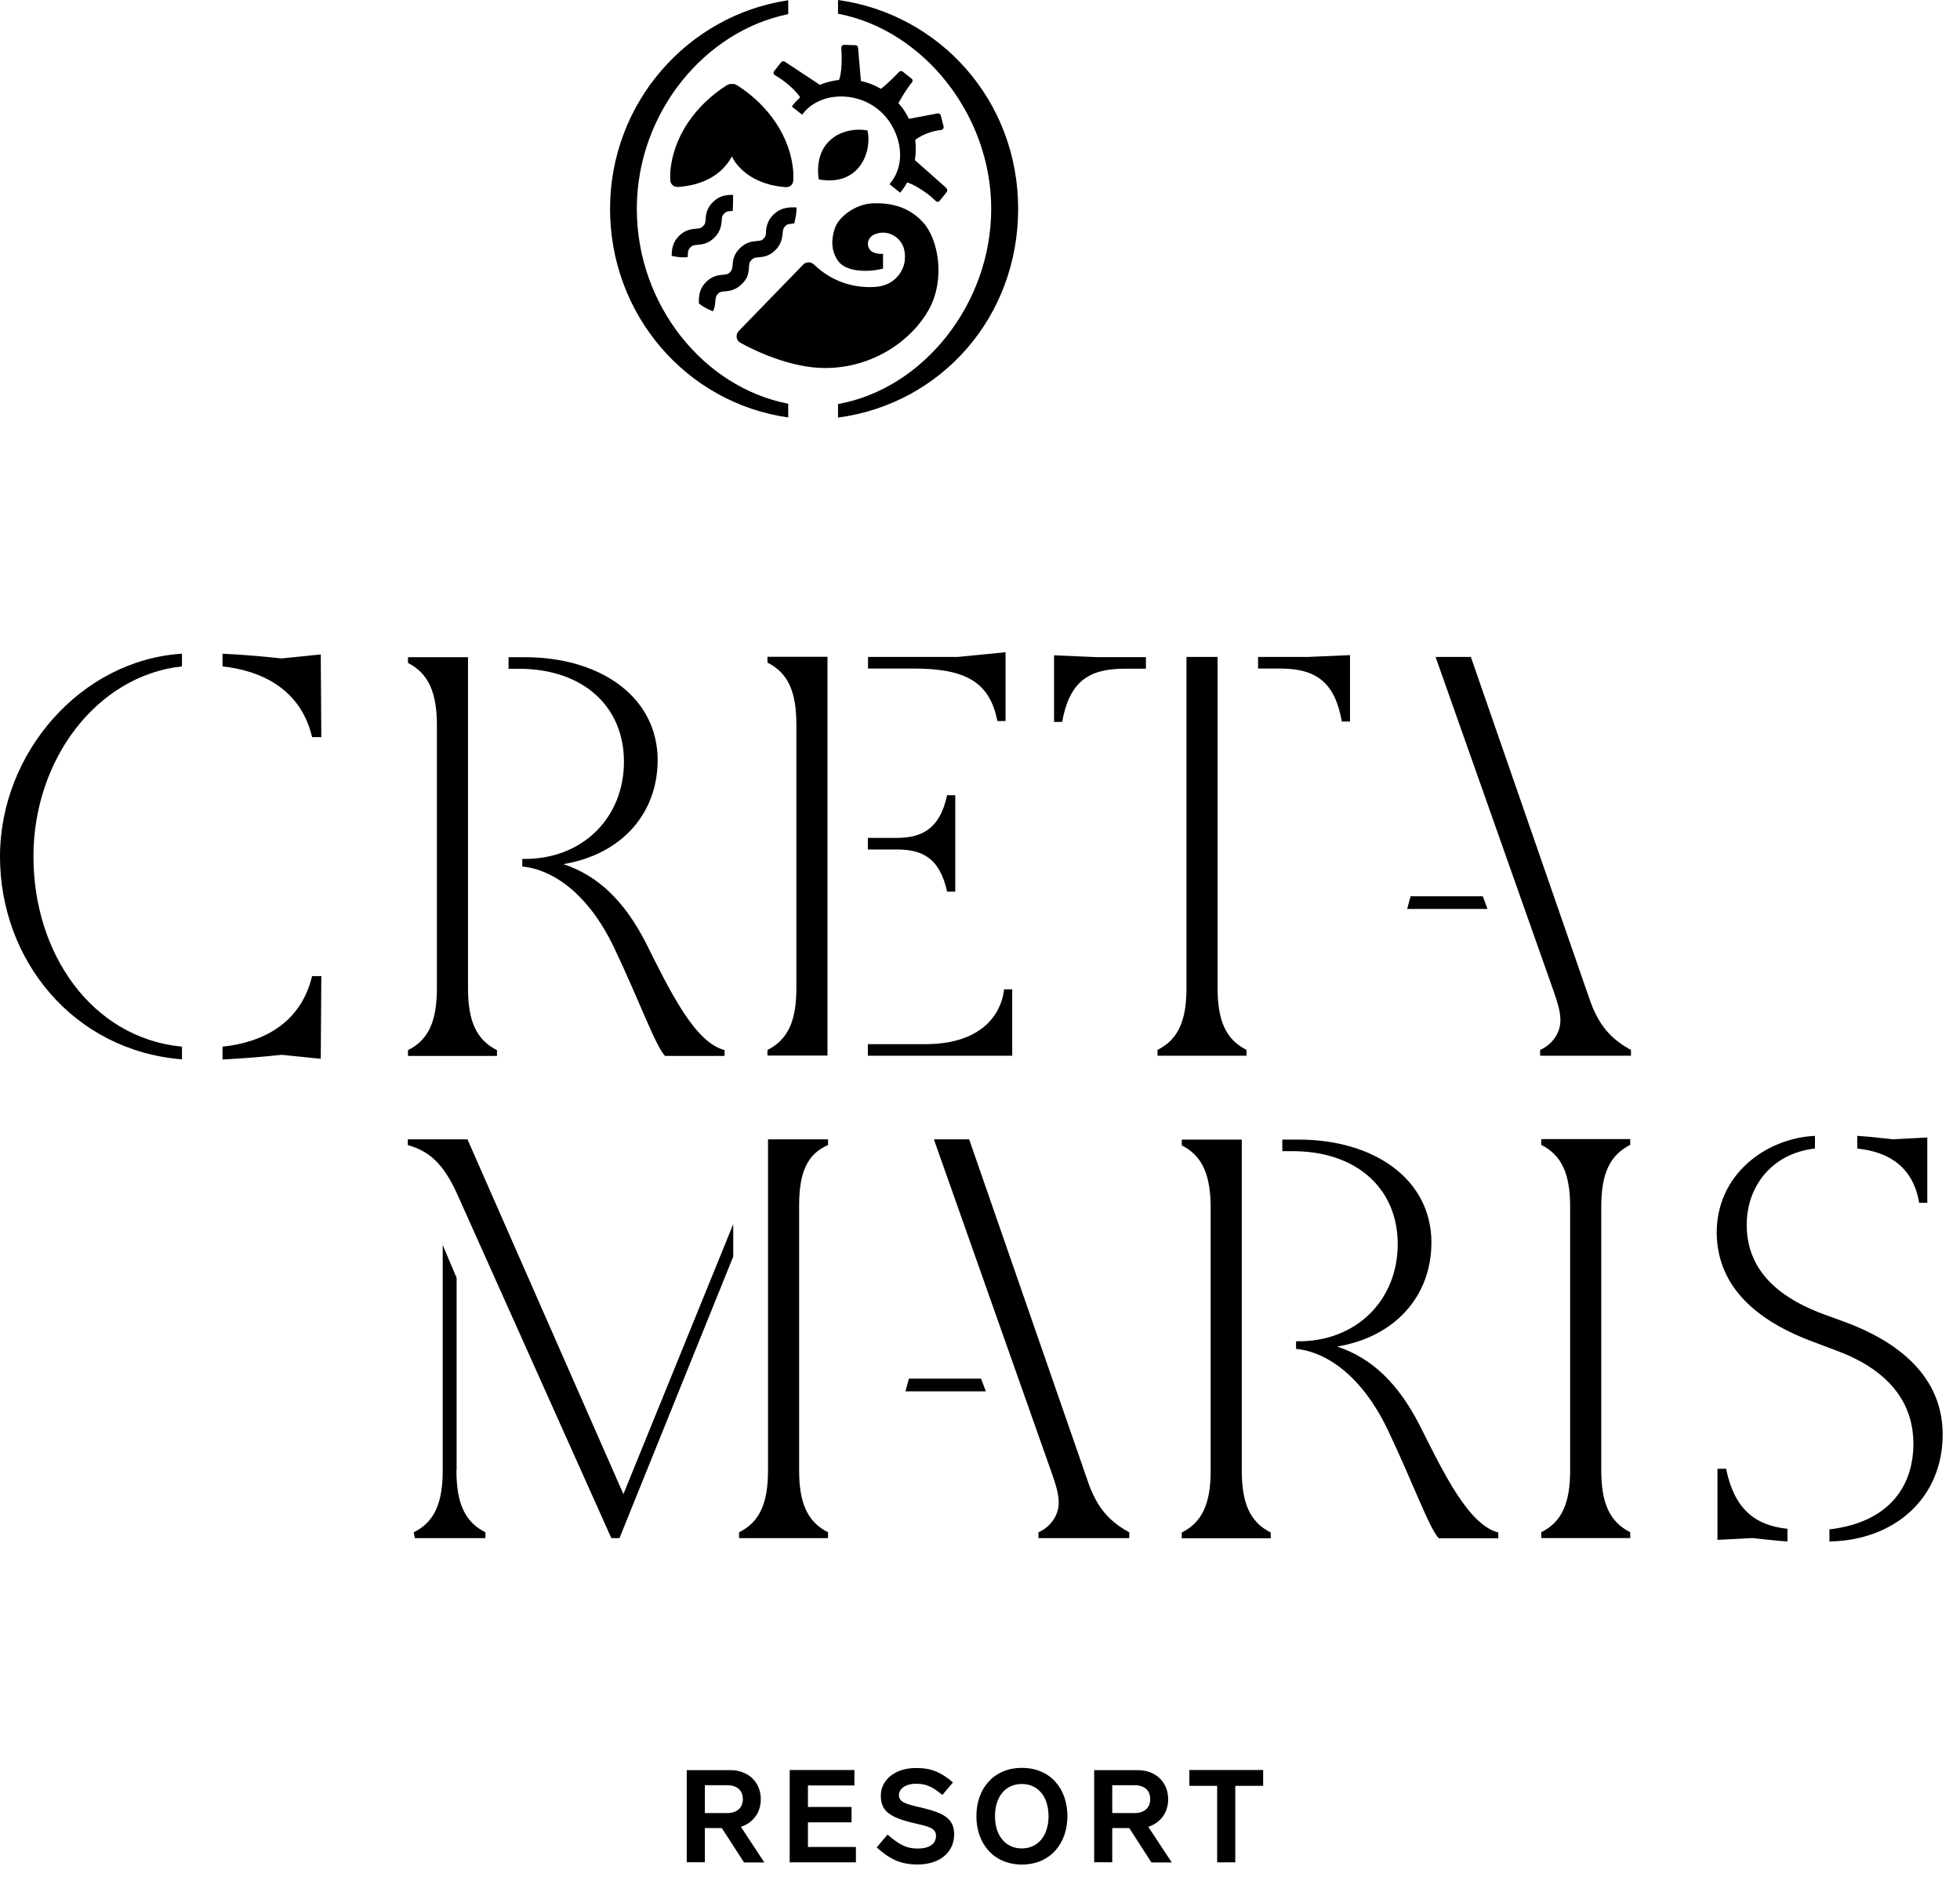 <svg width="32" height="31" viewBox="0 0 32 31" fill="none" xmlns="http://www.w3.org/2000/svg">
<path d="M2.971 17.294C1.196 17.152 0 15.672 0 13.983C0 12.293 1.32 10.775 2.971 10.672V10.879C1.583 11.029 0.546 12.397 0.546 13.983C0.546 15.569 1.5 16.945 2.971 17.087V17.294ZM5.095 12.031C4.906 11.239 4.256 10.947 3.633 10.879V10.672C4.011 10.69 4.321 10.719 4.596 10.749L5.237 10.684L5.246 12.034H5.095V12.031ZM3.633 17.087C4.256 17.022 4.906 16.73 5.095 15.935H5.246L5.237 17.285L4.596 17.22C4.321 17.25 4.011 17.276 3.633 17.297V17.09V17.087Z" fill="black"/>
<path d="M7.641 16.134C7.641 16.663 7.774 16.973 8.114 17.144V17.238H6.661V17.144C7 16.976 7.133 16.663 7.133 16.134V11.842C7.133 11.313 7 10.994 6.661 10.823V10.729H7.641V16.134ZM11.83 17.144V17.238H10.858C10.707 17.088 10.432 16.323 10.028 15.475C9.603 14.58 9.018 14.193 8.527 14.146V14.022C9.517 14.04 10.187 13.342 10.187 12.436C10.187 11.529 9.517 10.918 8.471 10.918H8.303V10.729H8.566C9.821 10.729 10.737 11.39 10.737 12.409C10.737 13.278 10.152 13.948 9.198 14.107C9.774 14.297 10.199 14.722 10.539 15.381C10.952 16.211 11.351 17.023 11.833 17.144" fill="black"/>
<path d="M12.53 17.235V17.141C12.87 16.969 13.002 16.659 13.002 16.131V11.827C13.002 11.298 12.87 10.988 12.53 10.817V10.722H13.51V17.232H12.53V17.235ZM16.284 11.774C16.16 11.133 15.764 10.914 14.916 10.914H14.172V10.725H15.634L16.417 10.648V11.771H16.284V11.774ZM15.463 14.556C15.339 13.989 15.037 13.868 14.642 13.868H14.169V13.679H14.633C15.037 13.679 15.342 13.546 15.463 12.982H15.596V14.556H15.463ZM14.169 17.235V17.046H15.111C15.95 17.046 16.337 16.63 16.393 16.151H16.526V17.235H14.166H14.169Z" fill="black"/>
<path d="M17.209 11.782V10.698L17.906 10.728H18.709V10.917H18.352C17.749 10.917 17.457 11.153 17.341 11.785H17.209V11.782ZM18.898 17.235V17.14C19.238 16.969 19.371 16.659 19.371 16.13V10.725H19.879V16.13C19.879 16.659 20.012 16.969 20.351 17.14V17.235H18.898ZM21.908 11.782C21.796 11.15 21.503 10.914 20.898 10.914H20.54V10.725H21.344L22.041 10.695V11.779H21.908V11.782Z" fill="black"/>
<path d="M22.974 14.839L23.03 14.632H24.209L24.286 14.839H22.974ZM25.145 17.235V17.14C25.325 17.063 25.476 16.877 25.476 16.659C25.476 16.555 25.458 16.443 25.364 16.177L23.438 10.725H24.014L25.948 16.301C26.108 16.774 26.335 16.98 26.628 17.14V17.235H25.148H25.145Z" fill="black"/>
<path d="M7.632 18.6L10.178 24.392L11.971 19.985V20.514L10.114 25.11H9.981L7.461 19.486C7.234 18.986 6.997 18.789 6.658 18.694V18.6H7.629H7.632ZM7.452 24.005C7.452 24.534 7.585 24.844 7.925 25.015V25.11H6.773L6.755 25.015C7.095 24.847 7.228 24.534 7.228 24.005V20.325L7.455 20.862V24.005H7.452ZM13.519 18.694C13.18 18.836 13.047 19.146 13.047 19.675V24.005C13.047 24.534 13.18 24.844 13.519 25.015V25.11H12.066V25.015C12.406 24.847 12.539 24.534 12.539 24.005V18.6H13.519V18.694Z" fill="black"/>
<path d="M14.783 22.714L14.839 22.507H16.018L16.095 22.714H14.783ZM16.954 25.11V25.015C17.134 24.938 17.285 24.752 17.285 24.534C17.285 24.43 17.267 24.318 17.173 24.052L15.247 18.6H15.823L17.758 24.176C17.917 24.649 18.145 24.855 18.437 25.015V25.11H16.957H16.954Z" fill="black"/>
<path d="M20.274 24.009C20.274 24.538 20.407 24.848 20.747 25.019V25.113H19.294V25.019C19.633 24.848 19.766 24.538 19.766 24.009V19.717C19.766 19.188 19.633 18.869 19.294 18.698V18.604H20.274V24.009ZM24.462 25.019V25.113H23.491C23.34 24.963 23.065 24.198 22.661 23.35C22.235 22.455 21.651 22.068 21.16 22.021V21.897C22.15 21.915 22.82 21.218 22.82 20.311C22.82 19.404 22.15 18.793 21.104 18.793H20.936V18.604H21.199C22.454 18.604 23.37 19.265 23.37 20.284C23.37 21.153 22.785 21.823 21.831 21.983C22.407 22.172 22.832 22.597 23.172 23.256C23.588 24.086 23.984 24.898 24.465 25.019" fill="black"/>
<path d="M25.163 25.109V25.014C25.502 24.846 25.635 24.533 25.635 24.004V19.7C25.635 19.172 25.502 18.861 25.163 18.69V18.596H26.616V18.69C26.276 18.861 26.143 19.172 26.143 19.7V24.004C26.143 24.533 26.276 24.843 26.616 25.014V25.109H25.163Z" fill="black"/>
<path d="M29.871 24.967C30.825 24.855 31.239 24.279 31.239 23.57C31.239 22.861 30.796 22.353 29.992 22.052L29.567 21.892C28.548 21.506 28.04 20.912 28.028 20.138C28.019 19.175 28.831 18.581 29.632 18.543V18.75C28.944 18.826 28.518 19.352 28.518 19.996C28.518 20.599 28.858 21.119 29.782 21.458L30.113 21.579C31.162 21.966 31.717 22.59 31.717 23.419C31.717 24.447 30.943 25.147 29.868 25.165V24.967H29.871ZM29.183 25.165C28.929 25.147 28.787 25.127 28.607 25.109L28.04 25.139V23.978H28.181C28.314 24.628 28.645 24.902 29.183 24.958V25.165ZM31.333 19.636C31.239 19.069 30.86 18.806 30.323 18.75V18.543C30.598 18.561 30.719 18.581 30.899 18.599L31.466 18.57V19.636H31.333Z" fill="black"/>
<path d="M13.366 2.928C13.277 2.251 13.815 2.062 14.163 2.13C14.243 2.476 14.027 3.052 13.366 2.928Z" fill="black"/>
<path d="M13.247 4.371H13.245C13.245 4.371 13.245 4.376 13.245 4.379C13.245 4.374 13.247 4.371 13.247 4.371Z" fill="black"/>
<path d="M13.005 3.386C13.005 3.484 12.99 3.554 12.967 3.649C12.955 3.649 12.943 3.649 12.931 3.652C12.875 3.658 12.852 3.658 12.819 3.693C12.787 3.729 12.784 3.749 12.778 3.803C12.778 3.803 12.778 3.826 12.775 3.838C12.766 3.906 12.748 3.995 12.66 4.083C12.556 4.187 12.45 4.195 12.382 4.201C12.326 4.207 12.305 4.207 12.27 4.243C12.234 4.278 12.234 4.299 12.228 4.352C12.228 4.352 12.228 4.358 12.228 4.361C12.228 4.361 12.228 4.367 12.228 4.37C12.222 4.432 12.216 4.523 12.143 4.603C12.134 4.615 12.122 4.627 12.11 4.638C12.007 4.742 11.9 4.751 11.832 4.757C11.776 4.763 11.753 4.763 11.72 4.798C11.688 4.833 11.685 4.857 11.679 4.91C11.679 4.91 11.679 4.91 11.679 4.913C11.676 4.957 11.673 5.019 11.64 5.082C11.555 5.049 11.481 5.011 11.41 4.954C11.41 4.925 11.41 4.916 11.41 4.89C11.41 4.89 11.41 4.884 11.41 4.881C11.416 4.81 11.425 4.706 11.528 4.603C11.632 4.5 11.738 4.491 11.806 4.485C11.862 4.479 11.886 4.479 11.918 4.444C11.954 4.408 11.954 4.387 11.96 4.331C11.966 4.26 11.974 4.157 12.078 4.054C12.181 3.95 12.287 3.941 12.355 3.935C12.412 3.93 12.435 3.93 12.468 3.894C12.497 3.865 12.503 3.844 12.506 3.8C12.506 3.794 12.506 3.788 12.506 3.782C12.506 3.752 12.512 3.714 12.524 3.673C12.524 3.667 12.524 3.664 12.53 3.658C12.544 3.611 12.574 3.557 12.627 3.504C12.633 3.498 12.639 3.492 12.645 3.489C12.742 3.401 12.84 3.392 12.905 3.386C12.952 3.383 12.905 3.386 13.002 3.386" fill="black"/>
<path d="M11.966 3.445C11.966 3.445 11.957 3.445 11.951 3.445C11.948 3.445 11.942 3.445 11.939 3.445C11.883 3.45 11.859 3.45 11.824 3.486C11.788 3.521 11.786 3.545 11.783 3.601C11.777 3.669 11.768 3.775 11.664 3.879C11.561 3.982 11.458 3.991 11.387 3.997C11.331 4.003 11.307 4.003 11.271 4.038C11.236 4.074 11.233 4.097 11.23 4.153V4.159C11.23 4.159 11.23 4.186 11.227 4.198C11.139 4.207 11.053 4.198 10.967 4.177C10.967 4.168 10.967 4.156 10.967 4.145C10.967 4.139 10.967 4.136 10.967 4.13C10.973 4.062 10.982 3.956 11.085 3.852C11.189 3.749 11.292 3.74 11.363 3.734C11.419 3.728 11.443 3.728 11.478 3.693C11.514 3.657 11.517 3.634 11.52 3.577C11.525 3.51 11.534 3.403 11.638 3.3C11.741 3.196 11.845 3.188 11.915 3.182C11.936 3.182 11.951 3.182 11.969 3.182C11.969 3.267 11.969 3.35 11.963 3.442" fill="black"/>
<path d="M14.417 4.383V4.265V4.144C14.417 4.144 14.243 4.159 14.19 4.058C14.137 3.958 14.196 3.872 14.252 3.84C14.311 3.804 14.467 3.757 14.618 3.863C14.766 3.97 14.784 4.12 14.772 4.253C14.76 4.386 14.639 4.667 14.275 4.685C13.942 4.702 13.587 4.605 13.289 4.318C13.239 4.271 13.162 4.271 13.115 4.318L12.06 5.405C12.004 5.464 12.019 5.559 12.09 5.597C12.347 5.739 12.923 6.008 13.469 6.008C14.261 6.008 14.89 5.55 15.165 5.054C15.439 4.555 15.321 3.908 15.073 3.633C14.825 3.358 14.512 3.308 14.237 3.32C13.965 3.335 13.7 3.536 13.634 3.716C13.569 3.896 13.564 4.094 13.685 4.262C13.823 4.454 14.216 4.442 14.42 4.383" fill="black"/>
<path d="M12.869 6.591C11.487 6.325 10.397 4.975 10.397 3.41C10.397 1.844 11.505 0.506 12.869 0.231V0.004C11.224 0.249 9.96 1.682 9.96 3.41C9.96 5.137 11.204 6.579 12.869 6.815V6.591Z" fill="black"/>
<path d="M13.682 0V0.224C15.061 0.484 16.183 1.861 16.183 3.409C16.183 4.956 15.079 6.345 13.682 6.596V6.817C15.365 6.593 16.623 5.178 16.623 3.409C16.623 1.639 15.342 0.23 13.682 0Z" fill="black"/>
<path d="M13.094 1.596C13.046 1.637 13.002 1.684 12.961 1.735L13.085 1.832C13.351 1.498 13.938 1.439 14.346 1.761C14.763 2.092 14.825 2.668 14.559 3.002L14.689 3.105C14.73 3.055 14.763 2.999 14.792 2.946C14.922 2.978 15.164 3.129 15.291 3.262C15.297 3.268 15.309 3.268 15.315 3.262L15.43 3.117C15.43 3.117 15.436 3.099 15.43 3.093L14.904 2.627C14.925 2.511 14.928 2.393 14.91 2.278V2.272C15.014 2.189 15.173 2.119 15.362 2.092C15.371 2.092 15.377 2.08 15.377 2.071L15.33 1.891C15.33 1.891 15.321 1.876 15.312 1.879L14.825 1.971C14.777 1.867 14.715 1.77 14.639 1.684C14.724 1.528 14.804 1.407 14.872 1.324C14.878 1.318 14.878 1.306 14.872 1.3L14.73 1.188C14.73 1.188 14.715 1.185 14.709 1.188C14.603 1.291 14.553 1.351 14.396 1.481C14.284 1.413 14.166 1.368 14.045 1.342H14.039L13.992 0.775C13.992 0.766 13.983 0.76 13.977 0.76L13.791 0.754C13.791 0.754 13.773 0.763 13.773 0.772C13.788 0.937 13.785 1.206 13.729 1.324C13.614 1.336 13.498 1.362 13.392 1.41L12.804 1.023C12.804 1.023 12.787 1.02 12.784 1.026L12.668 1.17C12.668 1.17 12.665 1.188 12.674 1.194C12.846 1.291 13.05 1.472 13.108 1.59" fill="black"/>
<path d="M15.451 3.069L14.937 2.614C14.954 2.505 14.957 2.395 14.943 2.283C15.052 2.2 15.206 2.141 15.368 2.121C15.38 2.121 15.392 2.112 15.4 2.1C15.406 2.088 15.409 2.076 15.406 2.065L15.359 1.884C15.353 1.861 15.33 1.846 15.306 1.852L14.839 1.94C14.795 1.849 14.739 1.76 14.668 1.684C14.742 1.548 14.819 1.432 14.889 1.344C14.898 1.335 14.901 1.323 14.898 1.311C14.898 1.3 14.892 1.288 14.881 1.282L14.739 1.17C14.721 1.155 14.694 1.158 14.68 1.173C14.659 1.193 14.641 1.211 14.624 1.229C14.556 1.3 14.5 1.353 14.384 1.45C14.281 1.391 14.172 1.347 14.056 1.323L14.009 0.78C14.009 0.756 13.989 0.738 13.965 0.738L13.779 0.732C13.779 0.732 13.752 0.738 13.746 0.747C13.738 0.756 13.735 0.768 13.735 0.783C13.749 0.957 13.743 1.193 13.699 1.305C13.59 1.317 13.483 1.344 13.386 1.385L12.813 1.007C12.792 0.995 12.769 0.998 12.754 1.016L12.639 1.161C12.639 1.161 12.627 1.184 12.63 1.196C12.63 1.208 12.642 1.22 12.65 1.226C12.816 1.32 12.996 1.48 13.064 1.589C13.02 1.63 12.978 1.672 12.946 1.716L12.928 1.74L13.097 1.873L13.114 1.849C13.383 1.512 13.953 1.48 14.334 1.784C14.671 2.05 14.839 2.611 14.541 2.983L14.523 3.007L14.697 3.146L14.715 3.122C14.751 3.078 14.783 3.03 14.813 2.977C14.934 3.019 15.152 3.151 15.276 3.281C15.285 3.29 15.297 3.296 15.309 3.296C15.309 3.296 15.332 3.29 15.341 3.279L15.457 3.134C15.471 3.116 15.468 3.089 15.451 3.072M14.768 2.936C14.742 2.983 14.715 3.027 14.686 3.069L14.6 3.001C14.842 2.67 14.807 2.094 14.367 1.743C13.968 1.427 13.377 1.453 13.085 1.796L13.005 1.734C13.037 1.695 13.073 1.66 13.117 1.621L13.135 1.607L13.126 1.586C13.058 1.456 12.851 1.282 12.692 1.187L12.792 1.06L13.383 1.45L13.398 1.444C13.501 1.4 13.611 1.37 13.726 1.362H13.741L13.746 1.347C13.811 1.214 13.808 0.936 13.797 0.794H13.959L14.009 1.379H14.039C14.16 1.406 14.275 1.45 14.379 1.515L14.396 1.527L14.411 1.515C14.541 1.409 14.597 1.35 14.671 1.276C14.686 1.261 14.7 1.243 14.718 1.229L14.842 1.329C14.768 1.421 14.689 1.545 14.612 1.684L14.603 1.701L14.618 1.716C14.692 1.799 14.754 1.89 14.798 1.988L14.807 2.014L15.309 1.92L15.35 2.076C15.176 2.103 15.014 2.168 14.898 2.259L14.883 2.271L14.889 2.292C14.904 2.404 14.904 2.516 14.883 2.626L14.878 2.643L15.409 3.113L15.309 3.24C15.179 3.11 14.943 2.962 14.807 2.924L14.78 2.918L14.771 2.942L14.768 2.936Z" fill="black"/>
<path d="M12.952 2.875C12.952 2.857 12.952 2.836 12.952 2.815C12.911 2.222 12.53 1.708 12.039 1.395C12.021 1.383 12.004 1.377 11.983 1.371C11.98 1.371 11.974 1.371 11.971 1.371C11.968 1.371 11.965 1.371 11.959 1.371C11.957 1.371 11.951 1.371 11.948 1.371C11.936 1.371 11.924 1.371 11.912 1.374C11.892 1.377 11.874 1.386 11.856 1.398C11.366 1.711 10.985 2.225 10.943 2.818C10.943 2.839 10.943 2.86 10.943 2.877C10.943 2.898 10.943 2.916 10.943 2.934C10.943 3.002 10.996 3.055 11.065 3.052C11.065 3.052 11.07 3.052 11.073 3.052C11.502 3.022 11.735 2.839 11.85 2.7C11.897 2.647 11.924 2.597 11.939 2.57C11.945 2.561 11.948 2.556 11.948 2.553C11.948 2.556 11.954 2.564 11.959 2.576C11.959 2.576 11.962 2.582 11.965 2.585C11.974 2.603 11.989 2.623 12.004 2.647C12.004 2.647 12.007 2.653 12.01 2.656C12.113 2.795 12.352 3.019 12.822 3.055C12.822 3.055 12.828 3.055 12.831 3.055C12.899 3.061 12.955 3.004 12.952 2.937C12.952 2.919 12.952 2.898 12.952 2.88" fill="black"/>
<path d="M12.146 30.402L11.785 29.844H11.508V30.402H11.212V28.898H11.924C12.214 28.898 12.421 29.09 12.421 29.374C12.421 29.596 12.29 29.761 12.096 29.823L12.479 30.405H12.149L12.146 30.402ZM11.508 29.599H11.871C12.025 29.599 12.128 29.519 12.128 29.371C12.128 29.223 12.028 29.144 11.871 29.144H11.508V29.599Z" fill="black"/>
<path d="M15.56 29.097L15.386 29.303C15.211 29.159 15.114 29.12 14.951 29.12C14.789 29.12 14.677 29.2 14.677 29.303C14.677 29.422 14.786 29.451 15.043 29.51C15.406 29.596 15.578 29.687 15.578 29.947C15.578 30.234 15.35 30.438 14.981 30.438C14.715 30.438 14.538 30.361 14.313 30.16L14.491 29.95C14.692 30.125 14.807 30.178 14.987 30.178C15.167 30.178 15.282 30.104 15.282 29.971C15.282 29.832 15.135 29.814 14.901 29.758C14.5 29.661 14.381 29.549 14.381 29.312C14.381 29.061 14.609 28.863 14.954 28.863C15.206 28.863 15.362 28.931 15.557 29.097" fill="black"/>
<path d="M17.427 29.65C17.427 30.096 17.146 30.439 16.685 30.439C16.224 30.439 15.941 30.099 15.941 29.65C15.941 29.201 16.221 28.861 16.685 28.861C17.149 28.861 17.427 29.201 17.427 29.65ZM16.245 29.65C16.245 29.969 16.419 30.176 16.682 30.176C16.945 30.176 17.119 29.969 17.119 29.65C17.119 29.331 16.948 29.124 16.682 29.124C16.416 29.124 16.245 29.331 16.245 29.65Z" fill="black"/>
<path d="M18.797 30.402L18.437 29.844H18.159V30.402H17.864V28.898H18.576C18.865 28.898 19.072 29.09 19.072 29.374C19.072 29.596 18.942 29.761 18.747 29.823L19.131 30.405H18.8L18.797 30.402ZM18.159 29.599H18.522C18.676 29.599 18.779 29.519 18.779 29.371C18.779 29.223 18.679 29.144 18.522 29.144H18.159V29.599Z" fill="black"/>
<path d="M13.95 29.148H13.191V29.499H13.903V29.75H13.191V30.152H13.974V30.403H12.893V28.896H13.95V29.148Z" fill="black"/>
<path d="M20.623 29.154H20.168V30.403H19.872V29.154H19.418V28.896H20.623V29.154Z" fill="black"/>
</svg>

